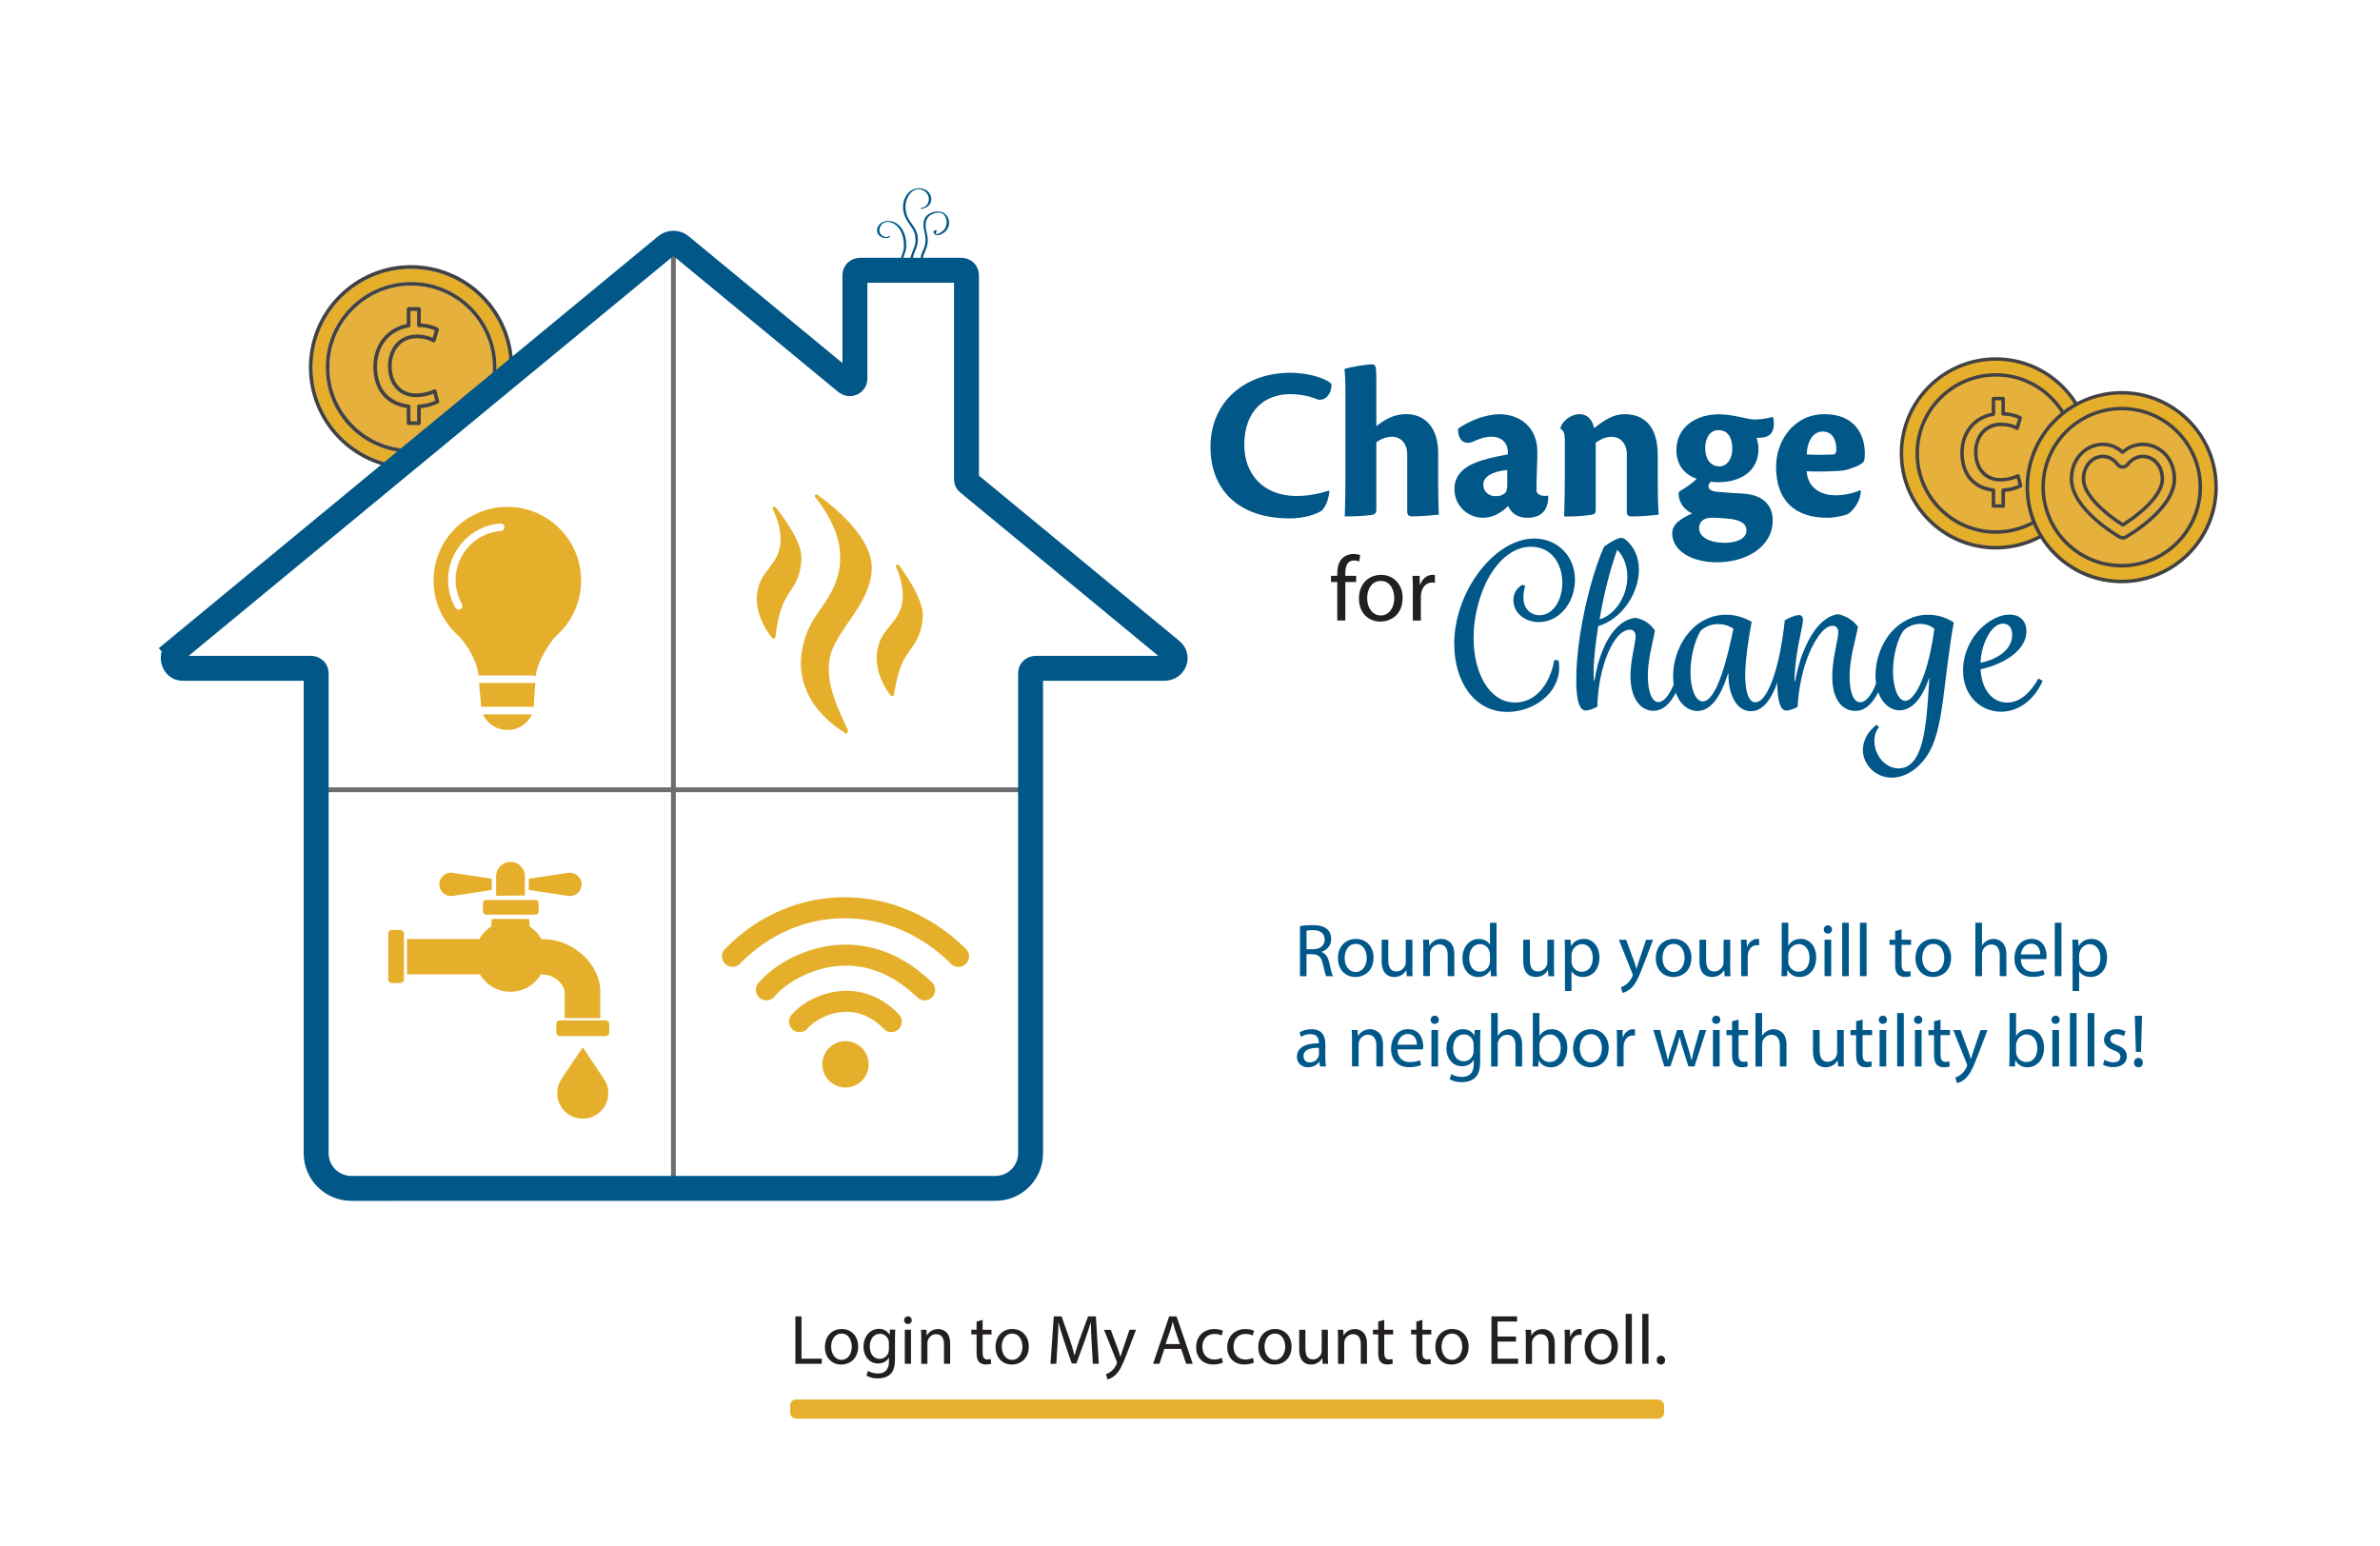 <?xml version="1.0" encoding="UTF-8"?>
<svg id="Layer_1" xmlns="http://www.w3.org/2000/svg" version="1.1" viewBox="0 0 574 372.84">
  <!-- Generator: Adobe Illustrator 29.8.2, SVG Export Plug-In . SVG Version: 2.1.1 Build 3)  -->
  <defs>
    <style>
      .st0 {
        fill: #424143;
      }

      .st1 {
        stroke: #005788;
        stroke-width: 6.01px;
      }

      .st1, .st2, .st3, .st4 {
        stroke-miterlimit: 10;
      }

      .st1, .st3, .st4 {
        fill: none;
      }

      .st2 {
        stroke-width: .72px;
      }

      .st2, .st3 {
        stroke: #e5af2b;
      }

      .st2, .st5 {
        fill: #e5af2b;
      }

      .st6 {
        stroke: #424143;
        stroke-linejoin: round;
        stroke-width: .89px;
      }

      .st6, .st3 {
        stroke-linecap: round;
      }

      .st6, .st7 {
        fill: #e5b03c;
      }

      .st8 {
        fill: #e6b02e;
      }

      .st9 {
        fill: #231f20;
      }

      .st10 {
        fill: #005889;
      }

      .st11 {
        fill: #005788;
      }

      .st3 {
        stroke-width: 5.07px;
      }

      .st12 {
        fill: #221f1f;
      }

      .st13 {
        fill: #005789;
      }

      .st4 {
        stroke: #6d6e70;
        stroke-width: 1.16px;
      }
    </style>
  </defs>
  <rect class="st8" x="190.56" y="337.55" width="210.78" height="4.6" rx="1.39" ry="1.39"/>
  <g>
    <g>
      <g>
        <circle class="st5" cx="481.34" cy="109.35" r="22.76"/>
        <path class="st0" d="M481.34,132.53c-12.79,0-23.18-10.4-23.18-23.18s10.4-23.18,23.18-23.18,23.18,10.4,23.18,23.18-10.4,23.18-23.18,23.18ZM481.34,87c-12.32,0-22.34,10.03-22.34,22.34s10.03,22.34,22.34,22.34,22.34-10.03,22.34-22.34-10.03-22.34-22.34-22.34Z"/>
      </g>
      <g>
        <circle class="st7" cx="481.34" cy="109.37" r="18.95"/>
        <path class="st0" d="M481.34,128.74c-10.68,0-19.37-8.69-19.37-19.37s8.69-19.37,19.37-19.37,19.37,8.69,19.37,19.37-8.69,19.37-19.37,19.37ZM481.34,90.83c-10.22,0-18.53,8.32-18.53,18.53s8.32,18.53,18.53,18.53,18.53-8.32,18.53-18.53-8.32-18.53-18.53-18.53Z"/>
      </g>
      <g>
        <path class="st7" d="M480.78,122.04v-3.81c-2.42-.3-4.11-1.17-5.47-2.64-1.28-1.43-2.11-3.62-2.11-6.38,0-4.87,2.98-8.56,7.58-9.32v-3.77h2.34v3.69c1.7,0,3.24.49,4.11.95l-.75,2.53c-.75-.45-2.04-.95-3.92-.95-3.73,0-6.04,3.01-6.04,6.72,0,4.19,2.56,6.64,5.88,6.64,2.08,0,3.4-.53,4.3-.95l.61,2.38c-.75.41-2.34,1.02-4.19,1.09v3.81h-2.34,0Z"/>
        <path class="st0" d="M483.11,122.46h-2.34c-.23,0-.42-.19-.42-.42v-3.44c-2.25-.35-3.97-1.22-5.36-2.72-1.43-1.61-2.22-3.97-2.22-6.66,0-5,2.97-8.75,7.58-9.67v-3.42c0-.23.19-.42.42-.42h2.34c.23,0,.42.19.42.42v3.29c1.61.07,3.04.54,3.89.98.18.09.27.3.21.49l-.75,2.53c-.04.12-.13.22-.25.27-.12.05-.26.04-.37-.03-.67-.4-1.86-.88-3.71-.88-3.31,0-5.62,2.59-5.62,6.3s2.19,6.21,5.46,6.21c1.9,0,3.14-.46,4.13-.9.11-.05.25-.05.36,0,.11.06.2.15.23.28l.61,2.38c.05.19-.04.38-.2.47-.85.47-2.31.99-3.97,1.12v3.41c0,.23-.19.42-.42.42h0ZM481.2,121.62h1.5v-3.39c0-.23.18-.41.4-.42,1.5-.06,2.87-.49,3.71-.9l-.4-1.57c-.99.41-2.24.78-4.02.78-3.77,0-6.31-2.84-6.31-7.06s2.71-7.14,6.46-7.14c1.67,0,2.87.36,3.67.75l.51-1.69c-.86-.38-2.17-.75-3.61-.75-.23,0-.42-.19-.42-.42v-3.27h-1.5v3.35c0,.2-.15.38-.35.41-4.39.72-7.23,4.21-7.23,8.9,0,2.48.71,4.65,2,6.09,1.32,1.43,2.97,2.22,5.21,2.5.21.02.37.2.37.42v3.39h0Z"/>
      </g>
      <g>
        <g>
          <circle class="st5" cx="511.71" cy="117.49" r="22.76"/>
          <path class="st0" d="M511.71,140.67c-12.79,0-23.19-10.4-23.19-23.18s10.4-23.18,23.19-23.18,23.18,10.4,23.18,23.18-10.4,23.18-23.18,23.18ZM511.71,95.14c-12.32,0-22.34,10.03-22.34,22.34s10.03,22.34,22.34,22.34,22.34-10.03,22.34-22.34-10.03-22.34-22.34-22.34h0Z"/>
        </g>
        <g>
          <circle class="st7" cx="511.71" cy="117.49" r="18.95"/>
          <path class="st0" d="M511.71,136.86c-10.68,0-19.37-8.69-19.37-19.37s8.69-19.37,19.37-19.37,19.37,8.69,19.37,19.37-8.69,19.37-19.37,19.37h0ZM511.71,98.95c-10.22,0-18.53,8.32-18.53,18.53s8.32,18.53,18.53,18.53,18.53-8.32,18.53-18.53-8.32-18.53-18.53-18.53Z"/>
        </g>
        <g id="Heart">
          <g>
            <path class="st7" d="M522.96,115.52c0,6.42-10.73,12.64-10.99,12.75h-.02c-.27-.14-10.93-6.34-10.93-12.75s7.09-9.36,10.87-4.36c3.98-5.01,11.06-2.13,11.06,4.36h0Z"/>
            <path class="st0" d="M511.97,128.69c-.07,0-.15-.02-.22-.06-.11-.06-11.14-6.39-11.14-13.12,0-3.31,1.82-6.06,4.63-7.01,2.4-.8,4.92-.04,6.67,1.99,1.87-2.06,4.47-2.81,6.91-1.96,2.77.96,4.56,3.7,4.56,6.97,0,6.78-11.13,13.09-11.24,13.14-.06.02-.11.03-.17.03h0ZM507.17,109.04c-.55,0-1.11.09-1.66.28-2.46.83-4.05,3.26-4.05,6.2,0,5.75,9.09,11.42,10.52,12.27,1.35-.8,10.57-6.49,10.57-12.27,0-2.9-1.57-5.33-3.99-6.18-2.28-.8-4.65-.02-6.31,2.09-.08.11-.2.17-.33.16-.13,0-.25-.06-.33-.17-1.17-1.55-2.74-2.38-4.4-2.38h0Z"/>
          </g>
          <g>
            <path class="st7" d="M519.17,107.58c-2.52-.88-5.18-.31-7.24,1.48-1.96-1.76-4.53-2.34-7.01-1.51-3.24,1.09-5.33,4.22-5.33,7.98,0,7.44,11.58,13.97,11.71,14.04.21.11.44.16.67.16.2,0,.4-.04.58-.12.12-.05,11.87-6.6,11.87-14.09,0-3.71-2.06-6.83-5.25-7.94h0ZM516.77,123.03c-1.93,1.71-3.84,2.97-4.81,3.56-2.8-1.74-9.48-6.67-9.48-11.07,0-2.5,1.32-4.55,3.35-5.23.44-.15.88-.22,1.32-.22,1.35,0,2.63.69,3.6,1.97.27.36.69.57,1.14.57.46.01.88-.2,1.16-.55,1.39-1.74,3.32-2.4,5.17-1.75,2.01.7,3.31,2.74,3.31,5.2,0,2.16-1.64,4.76-4.74,7.51h0Z"/>
            <path class="st0" d="M511.97,130.14c-.3,0-.61-.07-.86-.21-.12-.07-11.94-6.74-11.94-14.41,0-3.95,2.21-7.23,5.62-8.38,2.5-.83,5.08-.34,7.15,1.36,2.17-1.73,4.84-2.21,7.38-1.32h0c3.36,1.17,5.53,4.45,5.53,8.34,0,7.7-12,14.42-12.13,14.47-.23.1-.49.15-.74.15h0ZM507.17,107.59c-.7,0-1.41.12-2.12.35-3.06,1.03-5.05,4-5.05,7.58,0,7.2,11.38,13.61,11.49,13.67.25.13.61.15.88.03,0,0,2.98-1.64,5.95-4.26,2.58-2.27,5.66-5.76,5.66-9.44s-1.95-6.49-4.97-7.55c-2.36-.82-4.85-.32-6.83,1.4-.16.14-.4.14-.56,0-1.31-1.17-2.87-1.78-4.48-1.78h0ZM511.97,127.01c-.07,0-.15-.02-.22-.06-.99-.62-9.68-6.16-9.68-11.43,0-2.67,1.43-4.89,3.64-5.63.48-.16.96-.24,1.45-.24,1.5,0,2.89.76,3.93,2.14.19.25.49.41.81.41.31.02.62-.13.82-.39,1.5-1.89,3.61-2.6,5.64-1.89,2.18.76,3.58,2.96,3.58,5.6,0,2.29-1.69,4.99-4.89,7.82-1.95,1.72-3.88,3-4.86,3.61-.07.04-.14.06-.22.06ZM507.15,110.49c-.4,0-.79.07-1.18.2-1.86.62-3.06,2.52-3.06,4.83,0,3.83,5.59,8.38,9.06,10.58,1.01-.64,2.76-1.82,4.52-3.38h0c3.01-2.67,4.6-5.15,4.6-7.19,0-2.28-1.19-4.16-3.02-4.81-1.67-.59-3.43.02-4.7,1.62-.37.46-.93.72-1.5.7-.57,0-1.11-.28-1.46-.74-.88-1.16-2.03-1.8-3.26-1.8h0Z"/>
          </g>
        </g>
      </g>
    </g>
    <g>
      <path class="st12" d="M322.52,149.66v-9.29h-1.51v-1.49h1.51v-.51c0-1.51.33-2.9,1.25-3.76.74-.71,1.72-1,2.63-1,.69,0,1.29.15,1.67.31l-.27,1.51c-.29-.14-.69-.25-1.25-.25-1.67,0-2.09,1.47-2.09,3.12v.58h2.61v1.49h-2.61v9.29h-1.94,0Z"/>
      <path class="st12" d="M338.28,144.19c0,3.98-2.76,5.72-5.37,5.72-2.92,0-5.16-2.14-5.16-5.54,0-3.61,2.36-5.72,5.34-5.72s5.19,2.25,5.19,5.54ZM329.73,144.3c0,2.36,1.36,4.14,3.27,4.14s3.27-1.76,3.27-4.19c0-1.83-.91-4.14-3.23-4.14s-3.32,2.14-3.32,4.19Z"/>
      <path class="st12" d="M340.75,142.25c0-1.27-.02-2.36-.09-3.36h1.71l.07,2.11h.09c.49-1.45,1.67-2.36,2.98-2.36.22,0,.38.02.56.07v1.85c-.2-.04-.4-.07-.67-.07-1.38,0-2.36,1.04-2.63,2.51-.04.27-.09.58-.09.91v5.75h-1.94v-7.41Z"/>
    </g>
    <g>
      <path class="st11" d="M320.63,118.44c-.22,2.14-.91,3.81-1.93,4.77-1.34.86-4.18,1.82-7.67,1.82-12.39,0-19.09-6.97-19.09-17.21,0-11.15,8.53-17.91,19.25-17.91,5.04,0,9.06,1.66,9.92,2.68.16,1.93-1.12,4.08-3.16,3.81-1.5-.64-3.92-1.34-6.76-1.34-6.17,0-11.1,3.97-11.1,12.28,0,6.86,4.45,12.28,12.6,12.28,3.7,0,6.38-.86,7.72-1.28l.22.11h0Z"/>
      <path class="st11" d="M331.95,102.78c2.2-1.72,4.34-2.9,7.18-2.9,4.66,0,7.72,3.38,7.72,9.38v7.08c0,2.46.06,5.68.16,7.77-1.24.11-3.7.43-6.38.43-.91,0-1.24-.32-1.24-1.24v-13.78c0-2.36-1.4-4.18-3.64-4.18-1.28,0-2.58.43-3.81,1.34v15.98c0,1.02-.11,1.4-1.28,1.56-2.14.27-3.97.32-6.33.32.11-3.27.16-6.54.16-9.65v-20.26c0-3.22-.11-4.5-.22-5.63,1.02-.43,5.31-1.12,6.6-1.12.86,0,1.07.27,1.07,3.54v11.37h0Z"/>
      <path class="st11" d="M373.4,119.73c0,3.22-1.56,5.15-5.04,5.15-2.2,0-3.76-.96-4.66-2.84-1.34,1.45-3.6,2.84-6,2.84-3.48,0-6.92-2.68-6.92-6.97,0-5.36,5.9-6.86,10.13-7.77.96-.22,2.14-.43,2.74-.54v-.64c0-2.09-1.5-3.64-3.97-3.64-1.82,0-3.7.86-4.72,1.34-2.63.75-3.38-1.56-3.32-3.27,2.52-1.77,6.44-3.48,10.08-3.48,4.56,0,9.06,2.9,9.06,9.11,0,2.2-.22,5.74-.22,9.33,0,.54.64,1.24,1.93,1.24.27,0,.64,0,.86-.06l.06.22h0ZM360.74,119.67c1.07,0,1.61-.22,2.3-.8.32-.38.48-.91.48-1.88v-3.64c-4.77.48-5.79,2.3-5.79,3.48,0,1.82,1.34,2.84,3,2.84Z"/>
      <path class="st11" d="M392.37,109.65c0-2.63-1.56-4.29-3.6-4.29-1.77,0-2.74.64-3.92,1.4v16.09c0,.91-.11,1.18-1.28,1.34-2.14.32-4.02.38-6.33.38.11-3.27.16-6.59.16-9.71v-8.69c0-1.45-.16-2.2-1.02-2.74v-.38c.54-1.61,2.58-3.16,4.5-3.16,2.25,0,3.22,1.66,3.59,3.38,2.3-1.88,4.66-3.38,7.24-3.38,7.13,0,8.1,6.11,8.1,9.87v6.38c0,2.63.06,5.9.22,7.99-1.28.11-3.76.43-6.44.43-.86,0-1.24-.32-1.24-1.12v-13.78h0Z"/>
      <path class="st11" d="M419.23,100.48c1.18.27,3,.7,3.92.7,1.77,0,3.6-.38,4.4-.64.16.32.27.96.27,1.56,0,2.09-.86,3.22-2.74,3.43-.38.06-1.02.06-1.45.06.32.96.48,1.98.48,2.68,0,5.36-4.34,8.04-9.71,8.04-.75,0-1.45-.06-1.77-.16-.22.27-.59.59-.59,1.07,0,.64.43,1.24,2.09,1.4,1.93.16,4.08.32,6.22.43,5.31.32,7.18,3.22,7.18,6.44,0,6.54-6.54,10.13-13.41,10.13-6.33,0-10.83-2.9-10.83-7.02,0-2.36,2.58-3.76,4.82-4.77-1.4-.59-3.22-2.2-3.27-4.77,0-.22.11-.54.54-.75,1.02-.59,2.79-1.72,3.81-2.84-2.36-.8-4.88-2.79-4.88-6.97,0-5.26,4.45-8.58,10.29-8.58,1.28,0,3.16.22,4.61.59h0ZM415.85,130.93c2.84,0,5.36-.96,5.36-3,0-1.24-.8-2.3-3.6-2.74-1.61-.22-3.59-.32-4.93-.32-.59,0-1.28.16-1.77.43-.7.43-1.12,1.07-1.12,2.14,0,2.14,2.68,3.48,6.06,3.48h0ZM411.25,107.98c0,2.9,1.4,4.5,3.43,4.5,1.77,0,3.11-1.72,3.11-4.24,0-2.14-.7-4.5-3.38-4.5-2.14,0-3.16,2.14-3.16,4.24h0Z"/>
      <path class="st11" d="M448.78,118.39c0,2.68-2.25,5.2-3.22,5.63-.7.32-3.06.86-4.77.86-7.99,0-12.44-4.18-12.44-12.28,0-6.33,4.29-12.71,11.69-12.71s9.71,5.1,9.71,9.44c0,.86-.06,1.4-.16,1.77-.27.8-2.09,1.61-4.4,2.25-1.28.38-7.02.43-9.49.32.38,4.34,3.81,5.79,6.97,5.79,2.63,0,5.1-.8,5.95-1.24l.16.16h0ZM435.75,109.59c1.4.16,5.2.11,6.6,0,.27,0,.54-.59.54-1.12,0-2.42-.96-4.4-3.38-4.4-1.77,0-3.64,1.72-3.76,5.52h0Z"/>
    </g>
    <g>
      <path class="st11" d="M350.72,155.35c0-6.17,2.25-12.11,5.42-16.62,3.48-4.93,8.53-8.85,13.94-8.85s9.76,4.18,9.76,9.87-3.81,10.29-8.74,10.29c-3.32,0-6.11-2.2-6.11-5.31,0-2.09,1.34-3.27,2.25-3.7l.59.27c-.27,1.02-.43,1.93-.43,2.79,0,2.84,1.88,4.29,3.92,4.29,3.22,0,5.47-3.6,5.47-7.83,0-4.61-2.63-8.69-7.56-8.69s-8.74,4.29-10.89,8.79c-1.88,3.97-2.95,8.74-2.95,13.24,0,8.36,3.76,15.55,10.03,15.55,4.99,0,8.42-4.5,9.44-10.24l1.02.06c.11.54.16,1.12.16,1.72,0,6.28-6.22,10.72-12.49,10.72-7.94,0-12.81-7.24-12.81-16.35h-.02Z"/>
      <path class="st11" d="M380.15,164.14c0-6.97,1.4-15.28,3.38-22.57,1.02-3.76,2.14-7.08,3.32-9.71,1.24-.96,3.27-2.14,4.18-2.14.54,0,1.07.43,1.61.96,1.24,1.24,2.63,3.43,2.63,6.7,0,5.74-4.18,12.01-9.81,13.62-.59,3.54-1.12,8.04-1.12,10.99,0,.86,0,1.45.06,2.14h.16c.43-2.79,1.12-5.26,1.93-7.24,1.77-4.34,4.5-7.45,7.83-7.88,2.25.32,3.81,1.56,4.82,3.11-.7,3.48-1.72,7.08-1.72,10.94,0,3.64.96,6.28,2.52,6.28,1.93,0,4.56-3.64,6.54-14.85l1.28.16c-2.36,13.46-5.74,16.78-9.01,16.78-2.84,0-5.52-2.63-5.52-8.42,0-3.86,1.24-7.88,1.24-9.49,0-.96-.43-1.66-1.4-1.66-.75,0-1.5.38-2.3,1.02-1.28,1.18-2.52,3.27-3.54,6.11-1.5,4.24-1.93,8.53-1.98,11.42-1.12.64-2.25.96-2.79.96-2.14,0-2.3-4.82-2.3-7.24h0ZM392.48,139.1c0-2.42-.8-4.93-2.46-6.49-1.77,4.99-3.22,10.67-4.24,16.78,4.02-1.24,6.7-5.9,6.7-10.29h0Z"/>
      <path class="st11" d="M403.53,163.01c0-4.24,1.72-8.15,3.97-10.67,2.2-2.52,5.31-4.08,8.79-4.08,2.2,0,4.18.59,6.17,1.72-.7,3.7-1.56,9.11-1.56,12.97,0,3.59.75,6.44,2.46,6.44,1.98,0,4.56-3.92,6.49-14.91l1.28.16c-2.3,13.35-5.58,16.89-8.85,16.89-3.7,0-5.52-4.5-5.42-9.06h-.11c-1.93,6.11-4.4,9.01-7.4,9.01s-5.84-3.11-5.84-8.47h.01ZM415.22,162.69c1.18-3.43,2.14-7.67,2.84-11.05-1.07-.75-2.42-1.12-3.7-1.12-1.56,0-3.06.54-4.24,1.66-1.4,2.36-2.42,6.27-2.42,9.97s1.12,7.02,2.95,7.02c1.45,0,3-1.93,4.56-6.49h0Z"/>
      <path class="st11" d="M428.67,164.95c0-4.88,1.28-10.19,1.77-15.33.91-.59,2.58-1.28,3.43-1.28.64,0,.96.43.96,1.18,0,1.18-.91,4.5-1.45,8.1-.32,2.09-.59,4.72-.59,6.65h.16c.38-1.98.96-4.61,1.93-6.97,1.98-4.99,4.82-8.69,8.42-9.17,1.98.43,3.7,1.5,4.82,3.06-.75,3.64-2.04,7.72-2.04,12.01,0,3.64.91,6.17,2.58,6.17,1.93,0,4.56-3.64,6.54-14.85l1.28.16c-2.36,13.57-5.74,16.78-9.06,16.78-2.9,0-5.52-2.46-5.52-8.26,0-4.45,1.45-8.95,1.45-10.67,0-.96-.43-1.61-1.4-1.61-2.46,0-4.93,4.72-6.06,7.77-1.45,3.86-2.14,8.15-2.36,11.79-1.07.59-2.14.91-2.68.91-1.88,0-2.2-3.92-2.2-6.44h.01Z"/>
      <path class="st11" d="M453.18,175.4c-.75.86-1.12,1.93-1.12,3.27,0,3.54,2.63,6.65,5.84,6.65,2.36,0,3.97-1.66,4.99-4.24,1.77-4.4,2.04-11.9,2.42-17.43h-.11c-1.66,4.88-4.13,7.67-7.08,7.67s-5.79-3.11-5.79-8.42c0-3.7,1.34-7.61,3.76-10.4,2.25-2.58,5.47-4.24,8.9-4.24,2.2,0,4.4.64,6.22,1.88-1.12,6.06-1.82,12.76-2.52,18.12-.91,6.97-1.98,11.15-4.02,14.15-2.04,3-5.15,5.15-8.42,5.15-3.97,0-6.97-3.22-6.97-6.7,0-2.36,1.4-4.66,3.32-6.06l.59.59v.02ZM464.17,162.37c1.07-3.16,1.88-7.08,2.36-10.72-.96-.8-2.2-1.18-3.38-1.18-1.28,0-2.84.43-4.02,1.56-1.45,1.93-2.58,6-2.58,9.87,0,4.08,1.28,7.13,2.95,7.13,1.28,0,3.06-1.93,4.66-6.65h0Z"/>
      <path class="st11" d="M478.32,151.01c1.88-1.61,4.18-2.79,6.33-2.79,2.52,0,4.08,1.61,4.08,4.02,0,2.2-1.24,4.08-3.06,5.58-2.3,1.88-5.58,3.11-7.99,3.59.22,4.99,2.9,8.04,6.38,8.04,3.16,0,5.74-2.52,7.56-5.79l1.02.54c-2.09,4.82-6,7.45-10.03,7.45-4.72,0-9.17-3.64-9.17-9.92,0-3.64,1.56-7.83,4.88-10.72h0ZM485.29,153.15c0-1.66-.75-2.74-2.2-2.74s-2.79,1.18-3.86,3.27c-1.07,2.09-1.5,4.29-1.56,6.17,2.9-.54,7.62-2.58,7.62-6.7h0Z"/>
    </g>
  </g>
  <g>
    <g>
      <path class="st5" d="M78.55,88.61c0-11.36,9.24-20.59,20.59-20.59s20.59,9.24,20.59,20.59c0,1.18-.1,2.33-.29,3.46l3.44-2.84c0-.21.02-.42.02-.64,0-13.1-10.65-23.75-23.75-23.75s-23.75,10.65-23.75,23.75c0,11.77,8.61,21.56,19.86,23.43l3.43-2.83c-11.14-.25-20.13-9.38-20.13-20.58h0Z"/>
      <path class="st0" d="M99.15,63.94c-13.59,0-24.65,11.06-24.65,24.65,0,11.95,8.55,21.94,19.85,24.18l.45-.37.45-.37c-11.25-1.86-19.86-11.66-19.86-23.43,0-13.1,10.65-23.75,23.75-23.75s23.75,10.65,23.75,23.75c0,.22-.01.43-.02.64l.46-.38.45-.37c-.06-13.54-11.09-24.54-24.64-24.54h0Z"/>
      <path class="st7" d="M99.15,68.91c-10.86,0-19.7,8.84-19.7,19.7s8.84,19.7,19.7,19.7c.21,0,.42,0,.63-.02l18.58-15.33c.32-1.4.49-2.86.49-4.36,0-10.86-8.84-19.7-19.7-19.7h0ZM101.03,98.03v4.05h-2.49v-4.05c-2.56-.32-4.37-1.25-5.81-2.81-1.36-1.52-2.25-3.85-2.25-6.78,0-5.17,3.17-9.1,8.06-9.9v-4.01h2.49v3.93c1.81,0,3.45.52,4.37,1l-.8,2.69c-.8-.48-2.17-1-4.17-1-3.97,0-6.42,3.21-6.42,7.14,0,4.45,2.73,7.06,6.25,7.06,2.2,0,3.61-.56,4.57-1l.64,2.53c-.8.44-2.49,1.08-4.45,1.16h0Z"/>
      <path class="st0" d="M99.15,68.01c-11.36,0-20.59,9.24-20.59,20.59s8.99,20.34,20.13,20.58l.53-.44.56-.46c-.21,0-.42.02-.63.02-10.86,0-19.7-8.84-19.7-19.7s8.84-19.7,19.7-19.7,19.7,8.84,19.7,19.7c0,1.5-.17,2.95-.49,4.36l.56-.46.53-.44c.19-1.12.29-2.28.29-3.46,0-11.36-9.24-20.59-20.59-20.59h0Z"/>
      <path class="st6" d="M100.27,95.34c-3.53,0-6.25-2.61-6.25-7.06,0-3.93,2.44-7.14,6.42-7.14,2,0,3.37.52,4.17,1l.8-2.69c-.92-.48-2.56-1-4.37-1v-3.93h-2.49v4.01c-4.89.8-8.06,4.73-8.06,9.9,0,2.93.88,5.25,2.25,6.78,1.44,1.56,3.25,2.49,5.81,2.81v4.05h2.49v-4.05c1.96-.08,3.65-.72,4.45-1.16l-.64-2.53c-.96.44-2.37,1-4.57,1Z"/>
    </g>
    <g>
      <g>
        <path class="st10" d="M217.97,66.09c-.31-1.06-.49-2.18-.29-3.28.13-.73.46-1.41.68-2.12.27-.87.26-1.76.15-2.65s-.37-1.8-.82-2.59c-.66-1.15-1.79-2.04-3.14-2.15-1.09-.1-2.29.32-2.8,1.34-.41.82-.27,1.77.49,2.33.67.49,1.74.64,2.45.15.25-.17-.3-.2-.43-.11-.54.37-1.29.05-1.71-.37-.54-.55-.57-1.34-.24-2.01.42-.85,1.31-1.22,2.19-1.07,1.22.2,2.19,1.15,2.74,2.21.4.77.62,1.63.71,2.49s.09,1.65-.15,2.45c-.22.72-.54,1.39-.68,2.13-.21,1.12-.03,2.25.28,3.33.05.17.62.07.58-.07h0Z"/>
        <path class="st10" d="M223.61,67.57c-.53-.44-1.24-.59-1.83-.91-.93-.51-1.43-1.39-1.66-2.41-.34-1.55.27-2.94.84-4.35.49-1.22.56-2.62.13-3.87-.49-1.39-1.66-2.42-2.23-3.78s-.68-3.01-.05-4.43c.38-.85,1-1.68,1.89-2.03.64-.25,1.35-.19,1.96.12s1.12.87,1.29,1.54c.23.9-.1,1.94-.93,2.4-.26.15-.55.24-.84.31-.07.02-.23.05-.19.16.04.09.3.07.36.05.59-.14,1.2-.35,1.64-.79.37-.38.56-.88.61-1.4.07-.74-.24-1.47-.79-1.98-1.26-1.15-3.33-1.03-4.55.12-.9.85-1.42,2.15-1.47,3.38-.03.84.13,1.69.44,2.47s.74,1.39,1.2,2.05c.43.61.89,1.25,1.12,1.98.21.67.27,1.41.23,2.11-.05.76-.32,1.42-.61,2.12s-.58,1.44-.7,2.21c-.19,1.24.15,2.75,1.07,3.64.6.57,1.36.78,2.08,1.13.15.07.29.15.42.26.1.08.24.07.36.05.03,0,.28-.09.19-.16h0Z"/>
        <path class="st10" d="M223.44,64.84c-.69-.67-.9-1.74-.81-2.67.05-.51.21-.95.43-1.41.26-.53.46-1.08.58-1.66.18-.88.12-1.76-.05-2.64-.15-.7-.35-1.39-.35-2.1,0-.67.16-1.37.56-1.91.53-.7,1.37-1.03,2.21-1.14.64-.08,1.17,0,1.63.48.41.43.63,1.02.68,1.61.05.74-.2,1.49-.69,2.05-.29.32-.64.59-1.03.78-.18.09-.56.32-.74.21-.26-.15-.17-.61.1-.67.13-.03-.01-.15-.06-.18-.12-.07-.27-.09-.39-.06-.23.05-.37.25-.36.48,0,.25.18.44.39.56.51.29,1,.16,1.5-.08.74-.36,1.36-.93,1.67-1.7.51-1.28.02-2.89-1.25-3.51-.82-.4-1.77-.31-2.62-.05s-1.53.8-1.88,1.61c-.68,1.61.22,3.22.25,4.85.02.64-.08,1.29-.28,1.9-.21.67-.62,1.27-.77,1.96-.25,1.1-.06,2.47.78,3.29.1.09.24.14.37.14.06,0,.24-.03.14-.13h0Z"/>
      </g>
      <g>
        <line class="st4" x1="162.41" y1="56.19" x2="162.41" y2="288.45"/>
        <line class="st4" x1="76.23" y1="190.48" x2="248.53" y2="190.48"/>
      </g>
      <g id="House_outline_-_Connect_Talbot_Doorhanger_brochure_12-2024">
        <path class="st1" d="M42.63,156.65l118.04-97.37c1.01-.83,2.48-.83,3.49,0l20.77,17.13,19.2,15.84c.79.66,2.05.13,2.05-.85v-25.07c0-.63.55-1.15,1.23-1.15h24.45c.68,0,1.23.51,1.23,1.15v49.29c0,.33.15.64.42.85l49.02,40.44c1.81,1.49.68,4.28-1.74,4.28h-31.01c-.68,0-1.23.51-1.23,1.15v115.81c0,4.68-3.79,8.47-8.47,8.47H84.72c-4.68,0-8.47-3.79-8.47-8.47v-115.81c0-.63-.55-1.15-1.23-1.15h-30.94c-2.42,0-2.97-3.27-1.44-4.53Z"/>
      </g>
      <g id="Signal-_revisable_width">
        <path class="st3" d="M192.82,246.4c3.9-4.43,14.16-8.34,22.15,0"/>
        <path class="st3" d="M184.83,238.74c4.72-5.76,22.08-15.56,38.17,0"/>
        <path class="st3" d="M176.65,230.66c15.08-15.48,38.54-15.81,54.53,0"/>
        <circle class="st5" cx="203.91" cy="256.7" r="5.59"/>
      </g>
      <g>
        <path class="st5" d="M116.49,172.29c2.29,5,9.48,5.06,11.78,0h-11.78Z"/>
        <path class="st5" d="M122.35,122.25c-9.82,0-17.78,7.96-17.78,17.78,0,5.27,2.3,10.02,5.95,13.27,1.16,1.03,4.62,5.64,4.9,9.69.11-.05.24-.08.37-.08h12.88c.21,0,.39.07.55.19.27-3.74,3.89-8.83,4.96-9.78,3.66-3.26,5.97-8.01,5.97-13.29,0-9.82-7.96-17.78-17.78-17.78h0ZM120.82,128.06c-6.13.45-10.94,5.63-10.94,11.79,0,2.05.53,4.06,1.53,5.83.24.44.1.99-.34,1.23-.14.08-.29.12-.44.12-.32,0-.62-.17-.79-.46-1.16-2.04-1.77-4.36-1.77-6.72,0-7.1,5.54-13.07,12.62-13.59.49-.04.93.34.97.83.04.5-.34.93-.83.97h0Z"/>
        <path class="st5" d="M115.78,164.72c-.08,0-.16-.02-.24-.04l.5,5.79h12.62s.03,0,.05,0l.4-5.89c-.13.08-.29.13-.46.13h-12.88Z"/>
      </g>
      <g>
        <path class="st2" d="M186.71,153.49c0,.13-.17.18-.26.08-1.07-1.32-5.29-7.02-2.78-13.06,1.4-3.37,5.06-5.23,4.96-10.65-.05-3.25-1.47-6.33-1.93-7.25-.02-.04.03-.07.06-.04,1.1,1.35,6.37,8.02,6.17,12.16-.29,5.74-2.63,6.97-4.23,10.4-1.31,2.81-1.9,6.94-2,8.36h0Z"/>
        <path class="st2" d="M215.29,167.4c-.01.13-.18.18-.26.07-1.03-1.35-5.03-7.21-2.29-13.15,1.53-3.32,5.25-5.04,5.35-10.46.07-3.25-1.23-6.39-1.66-7.32-.02-.04.03-.07.06-.03,1.05,1.39,6.07,8.25,5.71,12.38-.5,5.72-2.88,6.87-4.61,10.23-1.42,2.76-2.15,6.87-2.3,8.28h0Z"/>
        <path class="st2" d="M204.15,176.39c.01.06-.05.1-.1.07-1.4-.78-15.07-8.85-8.98-24.03,2.43-6.05,8.55-9.76,7.86-19.42-.46-6.42-5.35-12.52-6.07-13.38-.01-.02,0-.04.02-.02,1.28.9,13,9.07,13,17.3,0,8.5-8.7,14.84-10.08,21.58-1.56,7.6,3.97,16.06,4.34,17.91h0Z"/>
      </g>
      <g>
        <path class="st5" d="M118.58,221.64l-.08,1.83-.4.21c-1.03.74-1.88,1.7-2.49,2.81h-17.46v8.51h17.59c1.49,2.51,4.23,4.19,7.36,4.19s5.86-1.68,7.35-4.18c1.09.04,2.24.19,3.3.84,1.27.78,2.44,2.26,2.44,3.54v6.15l8.58.02v-6.57c0-5.97-6.05-12.49-13.95-12.49h-.23c-.61-1.1-1.46-2.05-2.47-2.79l-.41-.24-.07-1.82"/>
        <rect class="st5" x="116.48" y="217.06" width="13.43" height="3.54" rx=".77" ry=".77"/>
        <path class="st5" d="M119.65,216.05v-4.71c0-1.92,1.56-3.47,3.47-3.47h0c1.92,0,3.47,1.56,3.47,3.47v4.63"/>
        <path class="st5" d="M118.59,214.65l-9.74,1.48c-1.61,0-2.91-1.27-2.91-2.83h0c0-1.57,1.3-2.84,2.91-2.84l9.74,1.48"/>
        <path class="st5" d="M127.54,214.65l9.81,1.48c1.62,0,2.93-1.27,2.93-2.83h0c0-1.57-1.31-2.84-2.93-2.84l-9.81,1.48"/>
        <rect class="st5" x="134.17" y="246.1" width="12.77" height="3.79" rx=".83" ry=".83"/>
        <path class="st5" d="M146.44,261.84c-.12-.38-.27-.74-.45-1.09-.22-.4-5.44-8.16-5.44-8.16,0,0-5.18,7.64-5.44,8.16-.17.35-.34.71-.45,1.09-.17.57-.27,1.18-.27,1.81,0,3.4,2.76,6.16,6.16,6.16s6.16-2.76,6.16-6.16c0-.63-.1-1.24-.27-1.81Z"/>
        <rect class="st5" x="93.63" y="224.31" width="3.79" height="12.77" rx=".83" ry=".83"/>
      </g>
    </g>
  </g>
  <g>
    <path class="st13" d="M313.53,223.37c.8-.16,1.94-.25,3.03-.25,1.69,0,2.78.31,3.54,1,.62.54.96,1.38.96,2.32,0,1.62-1.02,2.69-2.31,3.12v.05c.94.33,1.51,1.2,1.8,2.47.4,1.71.69,2.89.94,3.36h-1.63c-.2-.34-.47-1.4-.82-2.92-.36-1.69-1.02-2.32-2.45-2.38h-1.49v5.3h-1.58v-12.07ZM315.11,228.94h1.61c1.69,0,2.76-.93,2.76-2.32,0-1.58-1.14-2.27-2.81-2.29-.76,0-1.31.07-1.56.15v4.46Z"/>
    <path class="st13" d="M331.26,230.97c0,3.25-2.25,4.66-4.37,4.66-2.38,0-4.21-1.74-4.21-4.52,0-2.94,1.92-4.66,4.36-4.66s4.23,1.83,4.23,4.52ZM324.29,231.06c0,1.92,1.11,3.38,2.67,3.38s2.67-1.43,2.67-3.41c0-1.49-.74-3.38-2.63-3.38s-2.7,1.74-2.7,3.41Z"/>
    <path class="st13" d="M340.62,233.04c0,.91.02,1.71.07,2.4h-1.41l-.09-1.43h-.04c-.42.71-1.34,1.63-2.9,1.63-1.38,0-3.03-.76-3.03-3.85v-5.14h1.6v4.86c0,1.67.51,2.79,1.96,2.79,1.07,0,1.82-.74,2.11-1.45.09-.24.15-.53.15-.82v-5.39h1.6v6.39Z"/>
    <path class="st13" d="M343.27,229.03c0-.91-.02-1.65-.07-2.38h1.42l.09,1.45h.04c.44-.83,1.45-1.65,2.9-1.65,1.22,0,3.1.73,3.1,3.74v5.24h-1.6v-5.06c0-1.42-.53-2.6-2.03-2.6-1.05,0-1.87.74-2.14,1.63-.07.2-.11.47-.11.74v5.28h-1.6v-6.41Z"/>
    <path class="st13" d="M360.93,222.55v10.62c0,.78.02,1.67.07,2.27h-1.43l-.07-1.52h-.04c-.49.98-1.56,1.72-2.99,1.72-2.12,0-3.76-1.8-3.76-4.46-.02-2.92,1.8-4.72,3.94-4.72,1.34,0,2.25.64,2.65,1.34h.04v-5.24h1.6ZM359.33,230.23c0-.2-.02-.47-.07-.67-.24-1.02-1.11-1.85-2.3-1.85-1.65,0-2.63,1.45-2.63,3.39,0,1.78.87,3.25,2.6,3.25,1.07,0,2.05-.71,2.34-1.91.05-.22.07-.44.07-.69v-1.52Z"/>
    <path class="st13" d="M374.78,233.04c0,.91.02,1.71.07,2.4h-1.42l-.09-1.43h-.04c-.42.71-1.34,1.63-2.9,1.63-1.38,0-3.03-.76-3.03-3.85v-5.14h1.6v4.86c0,1.67.51,2.79,1.96,2.79,1.07,0,1.82-.74,2.11-1.45.09-.24.15-.53.15-.82v-5.39h1.6v6.39Z"/>
    <path class="st13" d="M377.43,229.52c0-1.13-.04-2.03-.07-2.87h1.43l.07,1.51h.04c.65-1.07,1.69-1.71,3.12-1.71,2.12,0,3.72,1.8,3.72,4.46,0,3.16-1.92,4.72-3.99,4.72-1.16,0-2.18-.51-2.7-1.38h-.04v4.77h-1.58v-9.51ZM379.01,231.86c0,.24.04.45.07.65.29,1.11,1.25,1.87,2.39,1.87,1.69,0,2.67-1.38,2.67-3.39,0-1.76-.93-3.27-2.61-3.27-1.09,0-2.11.78-2.41,1.98-.05.2-.11.43-.11.65v1.51Z"/>
    <path class="st13" d="M392.18,226.65l1.92,5.19c.2.58.42,1.27.56,1.8h.04c.16-.53.34-1.2.56-1.83l1.74-5.15h1.69l-2.4,6.26c-1.14,3.01-1.92,4.55-3.01,5.5-.78.69-1.56.96-1.96,1.03l-.4-1.34c.4-.13.92-.38,1.4-.78.44-.34.98-.96,1.34-1.78.07-.16.13-.29.13-.38s-.04-.22-.11-.42l-3.25-8.09h1.74Z"/>
    <path class="st13" d="M407.92,230.97c0,3.25-2.25,4.66-4.37,4.66-2.38,0-4.21-1.74-4.21-4.52,0-2.94,1.92-4.66,4.36-4.66s4.23,1.83,4.23,4.52ZM400.95,231.06c0,1.92,1.11,3.38,2.67,3.38s2.67-1.43,2.67-3.41c0-1.49-.74-3.38-2.63-3.38s-2.7,1.74-2.7,3.41Z"/>
    <path class="st13" d="M417.28,233.04c0,.91.02,1.71.07,2.4h-1.42l-.09-1.43h-.04c-.42.71-1.34,1.63-2.9,1.63-1.38,0-3.03-.76-3.03-3.85v-5.14h1.6v4.86c0,1.67.51,2.79,1.96,2.79,1.07,0,1.82-.74,2.11-1.45.09-.24.15-.53.15-.82v-5.39h1.6v6.39Z"/>
    <path class="st13" d="M419.93,229.39c0-1.03-.02-1.92-.07-2.74h1.4l.05,1.72h.07c.4-1.18,1.36-1.92,2.43-1.92.18,0,.31.02.45.05v1.51c-.16-.04-.33-.05-.54-.05-1.12,0-1.92.85-2.14,2.05-.04.22-.07.47-.07.74v4.68h-1.58v-6.04Z"/>
    <path class="st13" d="M429.64,235.43c.04-.6.07-1.49.07-2.27v-10.62h1.58v5.52h.04c.56-.98,1.58-1.61,2.99-1.61,2.18,0,3.72,1.81,3.7,4.48,0,3.14-1.98,4.7-3.94,4.7-1.27,0-2.29-.49-2.94-1.65h-.05l-.07,1.45h-1.38ZM431.29,231.91c0,.2.04.4.07.58.31,1.11,1.23,1.87,2.39,1.87,1.67,0,2.67-1.36,2.67-3.38,0-1.76-.91-3.27-2.61-3.27-1.09,0-2.11.74-2.43,1.96-.04.18-.09.4-.09.65v1.58Z"/>
    <path class="st13" d="M441.82,224.18c.02.54-.38.98-1.02.98-.56,0-.96-.44-.96-.98s.42-1,1-1,.98.44.98,1ZM440.04,235.43v-8.78h1.6v8.78h-1.6Z"/>
    <path class="st13" d="M444.29,222.55h1.6v12.88h-1.6v-12.88Z"/>
    <path class="st13" d="M448.57,222.55h1.6v12.88h-1.6v-12.88Z"/>
    <path class="st13" d="M458.62,224.13v2.52h2.29v1.22h-2.29v4.74c0,1.09.31,1.71,1.2,1.71.42,0,.73-.05.93-.11l.07,1.2c-.31.13-.8.22-1.41.22-.74,0-1.34-.24-1.72-.67-.45-.47-.62-1.25-.62-2.29v-4.79h-1.36v-1.22h1.36v-2.1l1.56-.42Z"/>
    <path class="st13" d="M470.55,230.97c0,3.25-2.25,4.66-4.37,4.66-2.38,0-4.21-1.74-4.21-4.52,0-2.94,1.92-4.66,4.36-4.66s4.23,1.83,4.23,4.52ZM463.58,231.06c0,1.92,1.11,3.38,2.67,3.38s2.67-1.43,2.67-3.41c0-1.49-.74-3.38-2.63-3.38s-2.7,1.74-2.7,3.41Z"/>
    <path class="st13" d="M476.41,222.55h1.6v5.48h.04c.25-.45.65-.85,1.14-1.13.47-.27,1.03-.45,1.63-.45,1.18,0,3.07.73,3.07,3.76v5.23h-1.6v-5.04c0-1.42-.53-2.61-2.03-2.61-1.03,0-1.85.73-2.14,1.6-.09.22-.11.45-.11.76v5.3h-1.6v-12.88Z"/>
    <path class="st13" d="M487.37,231.33c.04,2.16,1.42,3.05,3.01,3.05,1.14,0,1.83-.2,2.43-.45l.27,1.14c-.56.25-1.52.54-2.92.54-2.7,0-4.32-1.78-4.32-4.43s1.56-4.74,4.12-4.74c2.87,0,3.63,2.52,3.63,4.14,0,.33-.04.58-.05.74h-6.17ZM492.05,230.19c.02-1.02-.42-2.59-2.21-2.59-1.61,0-2.32,1.49-2.45,2.59h4.66Z"/>
    <path class="st13" d="M495.57,222.55h1.6v12.88h-1.6v-12.88Z"/>
    <path class="st13" d="M499.86,229.52c0-1.13-.04-2.03-.07-2.87h1.43l.07,1.51h.04c.65-1.07,1.69-1.71,3.12-1.71,2.12,0,3.72,1.8,3.72,4.46,0,3.16-1.92,4.72-3.99,4.72-1.16,0-2.18-.51-2.7-1.38h-.04v4.77h-1.58v-9.51ZM501.44,231.86c0,.24.04.45.07.65.29,1.11,1.25,1.87,2.39,1.87,1.69,0,2.67-1.38,2.67-3.39,0-1.76-.93-3.27-2.61-3.27-1.09,0-2.11.78-2.41,1.98-.05.2-.11.43-.11.65v1.51Z"/>
    <path class="st13" d="M318.34,257.21l-.13-1.11h-.05c-.49.69-1.43,1.31-2.69,1.31-1.78,0-2.69-1.25-2.69-2.52,0-2.12,1.89-3.28,5.28-3.27v-.18c0-.73-.2-2.03-2-2.03-.82,0-1.67.25-2.29.65l-.36-1.05c.73-.47,1.78-.78,2.89-.78,2.69,0,3.34,1.83,3.34,3.59v3.29c0,.76.04,1.51.15,2.1h-1.45ZM318.1,252.73c-1.74-.04-3.72.27-3.72,1.98,0,1.03.69,1.52,1.51,1.52,1.14,0,1.87-.73,2.12-1.47.05-.16.09-.34.09-.51v-1.52Z"/>
    <path class="st13" d="M326.07,250.81c0-.91-.02-1.65-.07-2.38h1.42l.09,1.45h.04c.44-.83,1.45-1.65,2.9-1.65,1.22,0,3.1.73,3.1,3.74v5.24h-1.6v-5.06c0-1.42-.53-2.6-2.03-2.6-1.05,0-1.87.74-2.14,1.63-.07.2-.11.47-.11.74v5.28h-1.6v-6.41Z"/>
    <path class="st13" d="M337.03,253.11c.04,2.16,1.42,3.05,3.01,3.05,1.14,0,1.83-.2,2.43-.45l.27,1.14c-.56.25-1.52.54-2.92.54-2.7,0-4.32-1.78-4.32-4.43s1.56-4.74,4.12-4.74c2.87,0,3.63,2.52,3.63,4.14,0,.33-.04.58-.05.74h-6.17ZM341.71,251.97c.02-1.02-.42-2.59-2.21-2.59-1.61,0-2.32,1.49-2.45,2.59h4.66Z"/>
    <path class="st13" d="M347.01,245.96c.02.54-.38.98-1.02.98-.56,0-.96-.44-.96-.98s.42-1,1-1,.98.44.98,1ZM345.23,257.21v-8.78h1.6v8.78h-1.6Z"/>
    <path class="st13" d="M357.05,248.43c-.04.63-.07,1.34-.07,2.41v5.1c0,2.01-.4,3.25-1.25,4.01-.85.8-2.09,1.05-3.19,1.05s-2.21-.25-2.92-.73l.4-1.22c.58.36,1.49.69,2.58.69,1.63,0,2.83-.85,2.83-3.07v-.98h-.04c-.49.82-1.43,1.47-2.8,1.47-2.18,0-3.74-1.85-3.74-4.28,0-2.98,1.94-4.66,3.96-4.66,1.52,0,2.36.8,2.74,1.52h.04l.07-1.32h1.4ZM355.39,251.9c0-.27-.02-.51-.09-.73-.29-.93-1.07-1.69-2.23-1.69-1.52,0-2.61,1.29-2.61,3.32,0,1.72.87,3.16,2.6,3.16.98,0,1.87-.62,2.21-1.63.09-.27.13-.58.13-.85v-1.58Z"/>
    <path class="st13" d="M359.62,244.33h1.6v5.48h.04c.25-.45.65-.85,1.14-1.13.47-.27,1.03-.45,1.63-.45,1.18,0,3.07.73,3.07,3.76v5.23h-1.6v-5.04c0-1.41-.53-2.61-2.03-2.61-1.03,0-1.85.73-2.14,1.6-.09.22-.11.45-.11.76v5.3h-1.6v-12.88Z"/>
    <path class="st13" d="M369.62,257.21c.04-.6.07-1.49.07-2.27v-10.62h1.58v5.52h.04c.56-.98,1.58-1.61,2.99-1.61,2.18,0,3.72,1.81,3.7,4.48,0,3.14-1.98,4.7-3.94,4.7-1.27,0-2.29-.49-2.94-1.65h-.05l-.07,1.45h-1.38ZM371.27,253.69c0,.2.04.4.07.58.31,1.11,1.23,1.87,2.39,1.87,1.67,0,2.67-1.36,2.67-3.38,0-1.76-.91-3.27-2.61-3.27-1.09,0-2.11.74-2.43,1.96-.04.18-.09.4-.09.65v1.58Z"/>
    <path class="st13" d="M387.97,252.75c0,3.25-2.25,4.66-4.37,4.66-2.38,0-4.21-1.74-4.21-4.52,0-2.94,1.92-4.66,4.36-4.66s4.23,1.83,4.23,4.52ZM381,252.84c0,1.92,1.11,3.38,2.67,3.38s2.67-1.43,2.67-3.41c0-1.49-.74-3.38-2.63-3.38s-2.7,1.74-2.7,3.41Z"/>
    <path class="st13" d="M389.99,251.17c0-1.03-.02-1.92-.07-2.74h1.4l.05,1.72h.07c.4-1.18,1.36-1.92,2.43-1.92.18,0,.31.02.45.05v1.51c-.16-.04-.33-.05-.54-.05-1.12,0-1.92.85-2.14,2.05-.04.22-.07.47-.07.74v4.68h-1.58v-6.04Z"/>
    <path class="st13" d="M400.4,248.43l1.16,4.46c.25.98.49,1.89.65,2.8h.05c.2-.89.49-1.83.78-2.78l1.43-4.48h1.34l1.36,4.39c.33,1.05.58,1.98.78,2.87h.05c.15-.89.38-1.82.67-2.85l1.25-4.41h1.58l-2.83,8.78h-1.45l-1.34-4.19c-.31-.98-.56-1.85-.78-2.89h-.04c-.22,1.05-.49,1.96-.8,2.9l-1.42,4.17h-1.45l-2.65-8.78h1.63Z"/>
    <path class="st13" d="M414.9,245.96c.02.54-.38.98-1.02.98-.56,0-.96-.44-.96-.98s.42-1,1-1,.98.44.98,1ZM413.13,257.21v-8.78h1.6v8.78h-1.6Z"/>
    <path class="st13" d="M419.3,245.91v2.52h2.29v1.22h-2.29v4.74c0,1.09.31,1.71,1.2,1.71.42,0,.73-.05.93-.11l.07,1.2c-.31.13-.8.22-1.42.22-.74,0-1.34-.24-1.72-.67-.45-.47-.62-1.25-.62-2.29v-4.79h-1.36v-1.22h1.36v-2.11l1.56-.42Z"/>
    <path class="st13" d="M423.38,244.33h1.6v5.48h.04c.25-.45.65-.85,1.14-1.13.47-.27,1.03-.45,1.63-.45,1.18,0,3.07.73,3.07,3.76v5.23h-1.6v-5.04c0-1.41-.53-2.61-2.03-2.61-1.03,0-1.85.73-2.14,1.6-.09.22-.11.45-.11.76v5.3h-1.6v-12.88Z"/>
    <path class="st13" d="M444.65,254.82c0,.91.02,1.71.07,2.39h-1.41l-.09-1.43h-.04c-.42.71-1.34,1.63-2.9,1.63-1.38,0-3.03-.76-3.03-3.85v-5.13h1.6v4.86c0,1.67.51,2.79,1.96,2.79,1.07,0,1.82-.74,2.11-1.45.09-.24.15-.53.15-.82v-5.39h1.6v6.39Z"/>
    <path class="st13" d="M449.22,245.91v2.52h2.29v1.22h-2.29v4.74c0,1.09.31,1.71,1.2,1.71.42,0,.73-.05.93-.11l.07,1.2c-.31.13-.8.22-1.42.22-.74,0-1.34-.24-1.72-.67-.45-.47-.62-1.25-.62-2.29v-4.79h-1.36v-1.22h1.36v-2.11l1.56-.42Z"/>
    <path class="st13" d="M455.09,245.96c.02.54-.38.98-1.02.98-.56,0-.96-.44-.96-.98s.42-1,1-1,.98.44.98,1ZM453.31,257.21v-8.78h1.6v8.78h-1.6Z"/>
    <path class="st13" d="M457.55,244.33h1.6v12.88h-1.6v-12.88Z"/>
    <path class="st13" d="M463.61,245.96c.02.54-.38.98-1.02.98-.56,0-.96-.44-.96-.98s.42-1,1-1,.98.44.98,1ZM461.84,257.21v-8.78h1.6v8.78h-1.6Z"/>
    <path class="st13" d="M468.01,245.91v2.52h2.29v1.22h-2.29v4.74c0,1.09.31,1.71,1.2,1.71.42,0,.73-.05.93-.11l.07,1.2c-.31.13-.8.22-1.42.22-.74,0-1.34-.24-1.72-.67-.45-.47-.62-1.25-.62-2.29v-4.79h-1.36v-1.22h1.36v-2.11l1.56-.42Z"/>
    <path class="st13" d="M472.83,248.43l1.92,5.19c.2.58.42,1.27.56,1.8h.04c.16-.53.34-1.2.56-1.83l1.74-5.15h1.69l-2.4,6.26c-1.14,3.01-1.92,4.55-3.01,5.5-.78.69-1.56.96-1.96,1.03l-.4-1.34c.4-.13.92-.38,1.4-.78.44-.34.98-.96,1.34-1.78.07-.16.13-.29.13-.38s-.04-.22-.11-.42l-3.25-8.09h1.74Z"/>
    <path class="st13" d="M484.58,257.21c.04-.6.07-1.49.07-2.27v-10.62h1.58v5.52h.04c.56-.98,1.58-1.61,2.99-1.61,2.18,0,3.72,1.81,3.7,4.48,0,3.14-1.98,4.7-3.94,4.7-1.27,0-2.29-.49-2.94-1.65h-.05l-.07,1.45h-1.38ZM486.23,253.69c0,.2.04.4.07.58.31,1.11,1.23,1.87,2.39,1.87,1.67,0,2.67-1.36,2.67-3.38,0-1.76-.91-3.27-2.61-3.27-1.09,0-2.11.74-2.43,1.96-.04.18-.09.4-.09.65v1.58Z"/>
    <path class="st13" d="M496.75,245.96c.02.54-.38.98-1.02.98-.56,0-.96-.44-.96-.98s.42-1,1-1,.98.44.98,1ZM494.98,257.21v-8.78h1.6v8.78h-1.6Z"/>
    <path class="st13" d="M499.22,244.33h1.6v12.88h-1.6v-12.88Z"/>
    <path class="st13" d="M503.5,244.33h1.6v12.88h-1.6v-12.88Z"/>
    <path class="st13" d="M507.57,255.58c.47.31,1.31.64,2.11.64,1.16,0,1.71-.58,1.71-1.31,0-.76-.45-1.18-1.63-1.62-1.58-.56-2.32-1.43-2.32-2.49,0-1.41,1.14-2.58,3.03-2.58.89,0,1.67.25,2.16.54l-.4,1.16c-.34-.22-.98-.51-1.8-.51-.94,0-1.47.54-1.47,1.2,0,.73.53,1.05,1.67,1.49,1.52.58,2.31,1.34,2.31,2.65,0,1.54-1.2,2.63-3.29,2.63-.96,0-1.85-.24-2.47-.6l.4-1.22Z"/>
    <path class="st13" d="M514.67,256.29c0-.65.45-1.13,1.07-1.13.65,0,1.07.47,1.07,1.13s-.42,1.13-1.07,1.13-1.07-.49-1.07-1.13ZM515.12,253.69l-.25-8.71h1.74l-.25,8.71h-1.23Z"/>
  </g>
  <g>
    <path class="st9" d="M191.84,317.49h1.47v10.19h4.88v1.24h-6.36v-11.43Z"/>
    <path class="st9" d="M206.97,324.75c0,3.03-2.1,4.36-4.09,4.36-2.22,0-3.93-1.63-3.93-4.22,0-2.75,1.8-4.36,4.07-4.36s3.95,1.71,3.95,4.22ZM200.46,324.83c0,1.8,1.04,3.15,2.49,3.15s2.49-1.34,2.49-3.19c0-1.39-.69-3.15-2.46-3.15s-2.53,1.63-2.53,3.19Z"/>
    <path class="st9" d="M215.92,320.71c-.03.59-.07,1.25-.07,2.25v4.76c0,1.88-.37,3.03-1.17,3.75-.8.75-1.95.98-2.98.98s-2.07-.24-2.73-.68l.37-1.14c.54.34,1.39.64,2.41.64,1.53,0,2.64-.8,2.64-2.87v-.92h-.03c-.46.76-1.34,1.37-2.61,1.37-2.03,0-3.49-1.73-3.49-4,0-2.78,1.81-4.36,3.7-4.36,1.42,0,2.2.75,2.56,1.42h.03l.07-1.24h1.3ZM214.38,323.95c0-.25-.02-.48-.08-.68-.27-.86-1-1.58-2.09-1.58-1.42,0-2.44,1.2-2.44,3.1,0,1.61.81,2.95,2.42,2.95.92,0,1.75-.58,2.07-1.53.08-.25.12-.54.12-.8v-1.47Z"/>
    <path class="st9" d="M219.89,318.41c.02.51-.36.92-.95.92-.52,0-.9-.41-.9-.92s.39-.93.93-.93.92.41.92.93ZM218.22,328.92v-8.21h1.49v8.21h-1.49Z"/>
    <path class="st9" d="M222.19,322.94c0-.85-.02-1.54-.07-2.22h1.32l.08,1.36h.03c.41-.78,1.36-1.54,2.71-1.54,1.14,0,2.9.68,2.9,3.49v4.9h-1.49v-4.73c0-1.32-.49-2.42-1.9-2.42-.98,0-1.75.7-2,1.53-.07.19-.1.44-.1.7v4.93h-1.49v-5.98Z"/>
    <path class="st9" d="M236.99,318.36v2.36h2.14v1.14h-2.14v4.42c0,1.02.29,1.59,1.12,1.59.39,0,.68-.05.86-.1l.07,1.12c-.29.12-.75.2-1.32.2-.69,0-1.25-.22-1.61-.63-.42-.44-.58-1.17-.58-2.14v-4.48h-1.27v-1.14h1.27v-1.97l1.46-.39Z"/>
    <path class="st9" d="M248.12,324.75c0,3.03-2.1,4.36-4.09,4.36-2.22,0-3.93-1.63-3.93-4.22,0-2.75,1.8-4.36,4.07-4.36s3.95,1.71,3.95,4.22ZM241.61,324.83c0,1.8,1.04,3.15,2.49,3.15s2.49-1.34,2.49-3.19c0-1.39-.69-3.15-2.46-3.15s-2.53,1.63-2.53,3.19Z"/>
    <path class="st9" d="M263.28,323.9c-.08-1.59-.19-3.51-.17-4.93h-.05c-.39,1.34-.87,2.76-1.44,4.34l-2.02,5.54h-1.12l-1.85-5.44c-.54-1.61-1-3.09-1.32-4.44h-.03c-.03,1.42-.12,3.34-.22,5.05l-.3,4.9h-1.41l.8-11.43h1.88l1.95,5.53c.48,1.41.87,2.66,1.15,3.85h.05c.29-1.15.7-2.41,1.2-3.85l2.04-5.53h1.88l.71,11.43h-1.44l-.29-5.02Z"/>
    <path class="st9" d="M267.88,320.71l1.8,4.85c.19.54.39,1.19.53,1.68h.03c.15-.49.32-1.12.53-1.71l1.63-4.81h1.58l-2.24,5.85c-1.07,2.81-1.8,4.26-2.81,5.14-.73.64-1.46.9-1.83.97l-.37-1.25c.37-.12.86-.36,1.3-.73.41-.32.92-.9,1.25-1.66.07-.15.12-.27.12-.36s-.03-.2-.1-.39l-3.04-7.56h1.63Z"/>
    <path class="st9" d="M280.82,325.33l-1.19,3.59h-1.53l3.88-11.43h1.78l3.9,11.43h-1.58l-1.22-3.59h-4.05ZM284.56,324.17l-1.12-3.29c-.25-.75-.42-1.42-.59-2.09h-.03c-.17.68-.36,1.37-.58,2.07l-1.12,3.31h3.44Z"/>
    <path class="st9" d="M294.93,328.62c-.39.2-1.25.47-2.36.47-2.47,0-4.09-1.68-4.09-4.19s1.73-4.36,4.41-4.36c.88,0,1.66.22,2.07.42l-.34,1.15c-.36-.2-.92-.39-1.73-.39-1.88,0-2.9,1.39-2.9,3.1,0,1.9,1.22,3.07,2.85,3.07.85,0,1.41-.22,1.83-.41l.25,1.12Z"/>
    <path class="st9" d="M302.43,328.62c-.39.2-1.25.47-2.36.47-2.47,0-4.09-1.68-4.09-4.19s1.73-4.36,4.41-4.36c.88,0,1.66.22,2.07.42l-.34,1.15c-.36-.2-.92-.39-1.73-.39-1.88,0-2.9,1.39-2.9,3.1,0,1.9,1.22,3.07,2.85,3.07.85,0,1.41-.22,1.83-.41l.25,1.12Z"/>
    <path class="st9" d="M311.49,324.75c0,3.03-2.1,4.36-4.09,4.36-2.22,0-3.93-1.63-3.93-4.22,0-2.75,1.8-4.36,4.07-4.36s3.95,1.71,3.95,4.22ZM304.98,324.83c0,1.8,1.04,3.15,2.49,3.15s2.49-1.34,2.49-3.19c0-1.39-.69-3.15-2.46-3.15s-2.53,1.63-2.53,3.19Z"/>
    <path class="st9" d="M320.24,326.68c0,.85.02,1.59.07,2.24h-1.32l-.08-1.34h-.03c-.39.66-1.25,1.53-2.71,1.53-1.29,0-2.83-.71-2.83-3.59v-4.8h1.49v4.54c0,1.56.48,2.61,1.83,2.61,1,0,1.7-.7,1.97-1.36.08-.22.13-.49.13-.76v-5.04h1.49v5.97Z"/>
    <path class="st9" d="M322.71,322.94c0-.85-.02-1.54-.07-2.22h1.32l.08,1.36h.03c.41-.78,1.36-1.54,2.71-1.54,1.14,0,2.9.68,2.9,3.49v4.9h-1.49v-4.73c0-1.32-.49-2.42-1.9-2.42-.98,0-1.75.7-2,1.53-.07.19-.1.44-.1.7v4.93h-1.49v-5.98Z"/>
    <path class="st9" d="M333.85,318.36v2.36h2.14v1.14h-2.14v4.42c0,1.02.29,1.59,1.12,1.59.39,0,.68-.05.86-.1l.07,1.12c-.29.12-.75.2-1.32.2-.69,0-1.25-.22-1.61-.63-.42-.44-.58-1.17-.58-2.14v-4.48h-1.27v-1.14h1.27v-1.97l1.46-.39Z"/>
    <path class="st9" d="M343.05,318.36v2.36h2.14v1.14h-2.14v4.42c0,1.02.29,1.59,1.12,1.59.39,0,.68-.05.86-.1l.07,1.12c-.29.12-.75.2-1.32.2-.69,0-1.25-.22-1.61-.63-.42-.44-.58-1.17-.58-2.14v-4.48h-1.27v-1.14h1.27v-1.97l1.46-.39Z"/>
    <path class="st9" d="M354.19,324.75c0,3.03-2.1,4.36-4.09,4.36-2.22,0-3.93-1.63-3.93-4.22,0-2.75,1.8-4.36,4.07-4.36s3.95,1.71,3.95,4.22ZM347.68,324.83c0,1.8,1.04,3.15,2.49,3.15s2.49-1.34,2.49-3.19c0-1.39-.69-3.15-2.46-3.15s-2.53,1.63-2.53,3.19Z"/>
    <path class="st9" d="M365.63,323.56h-4.44v4.12h4.95v1.24h-6.43v-11.43h6.17v1.24h-4.7v3.61h4.44v1.22Z"/>
    <path class="st9" d="M368,322.94c0-.85-.02-1.54-.07-2.22h1.32l.08,1.36h.03c.41-.78,1.36-1.54,2.71-1.54,1.14,0,2.9.68,2.9,3.49v4.9h-1.49v-4.73c0-1.32-.49-2.42-1.9-2.42-.98,0-1.75.7-2,1.53-.07.19-.1.44-.1.7v4.93h-1.49v-5.98Z"/>
    <path class="st9" d="M377.4,323.27c0-.97-.02-1.8-.07-2.56h1.3l.05,1.61h.07c.37-1.1,1.27-1.8,2.27-1.8.17,0,.29.02.42.05v1.41c-.15-.03-.3-.05-.51-.05-1.05,0-1.8.8-2,1.92-.03.2-.07.44-.07.7v4.37h-1.47v-5.65Z"/>
    <path class="st9" d="M390.2,324.75c0,3.03-2.1,4.36-4.09,4.36-2.22,0-3.93-1.63-3.93-4.22,0-2.75,1.8-4.36,4.07-4.36s3.95,1.71,3.95,4.22ZM383.69,324.83c0,1.8,1.04,3.15,2.49,3.15s2.49-1.34,2.49-3.19c0-1.39-.69-3.15-2.46-3.15s-2.53,1.63-2.53,3.19Z"/>
    <path class="st9" d="M392.08,316.88h1.49v12.04h-1.49v-12.04Z"/>
    <path class="st9" d="M396.08,316.88h1.49v12.04h-1.49v-12.04Z"/>
    <path class="st9" d="M399.56,328.04c0-.63.42-1.07,1.02-1.07s1,.44,1,1.07-.39,1.07-1.02,1.07c-.59,0-1-.46-1-1.07Z"/>
  </g>
</svg>